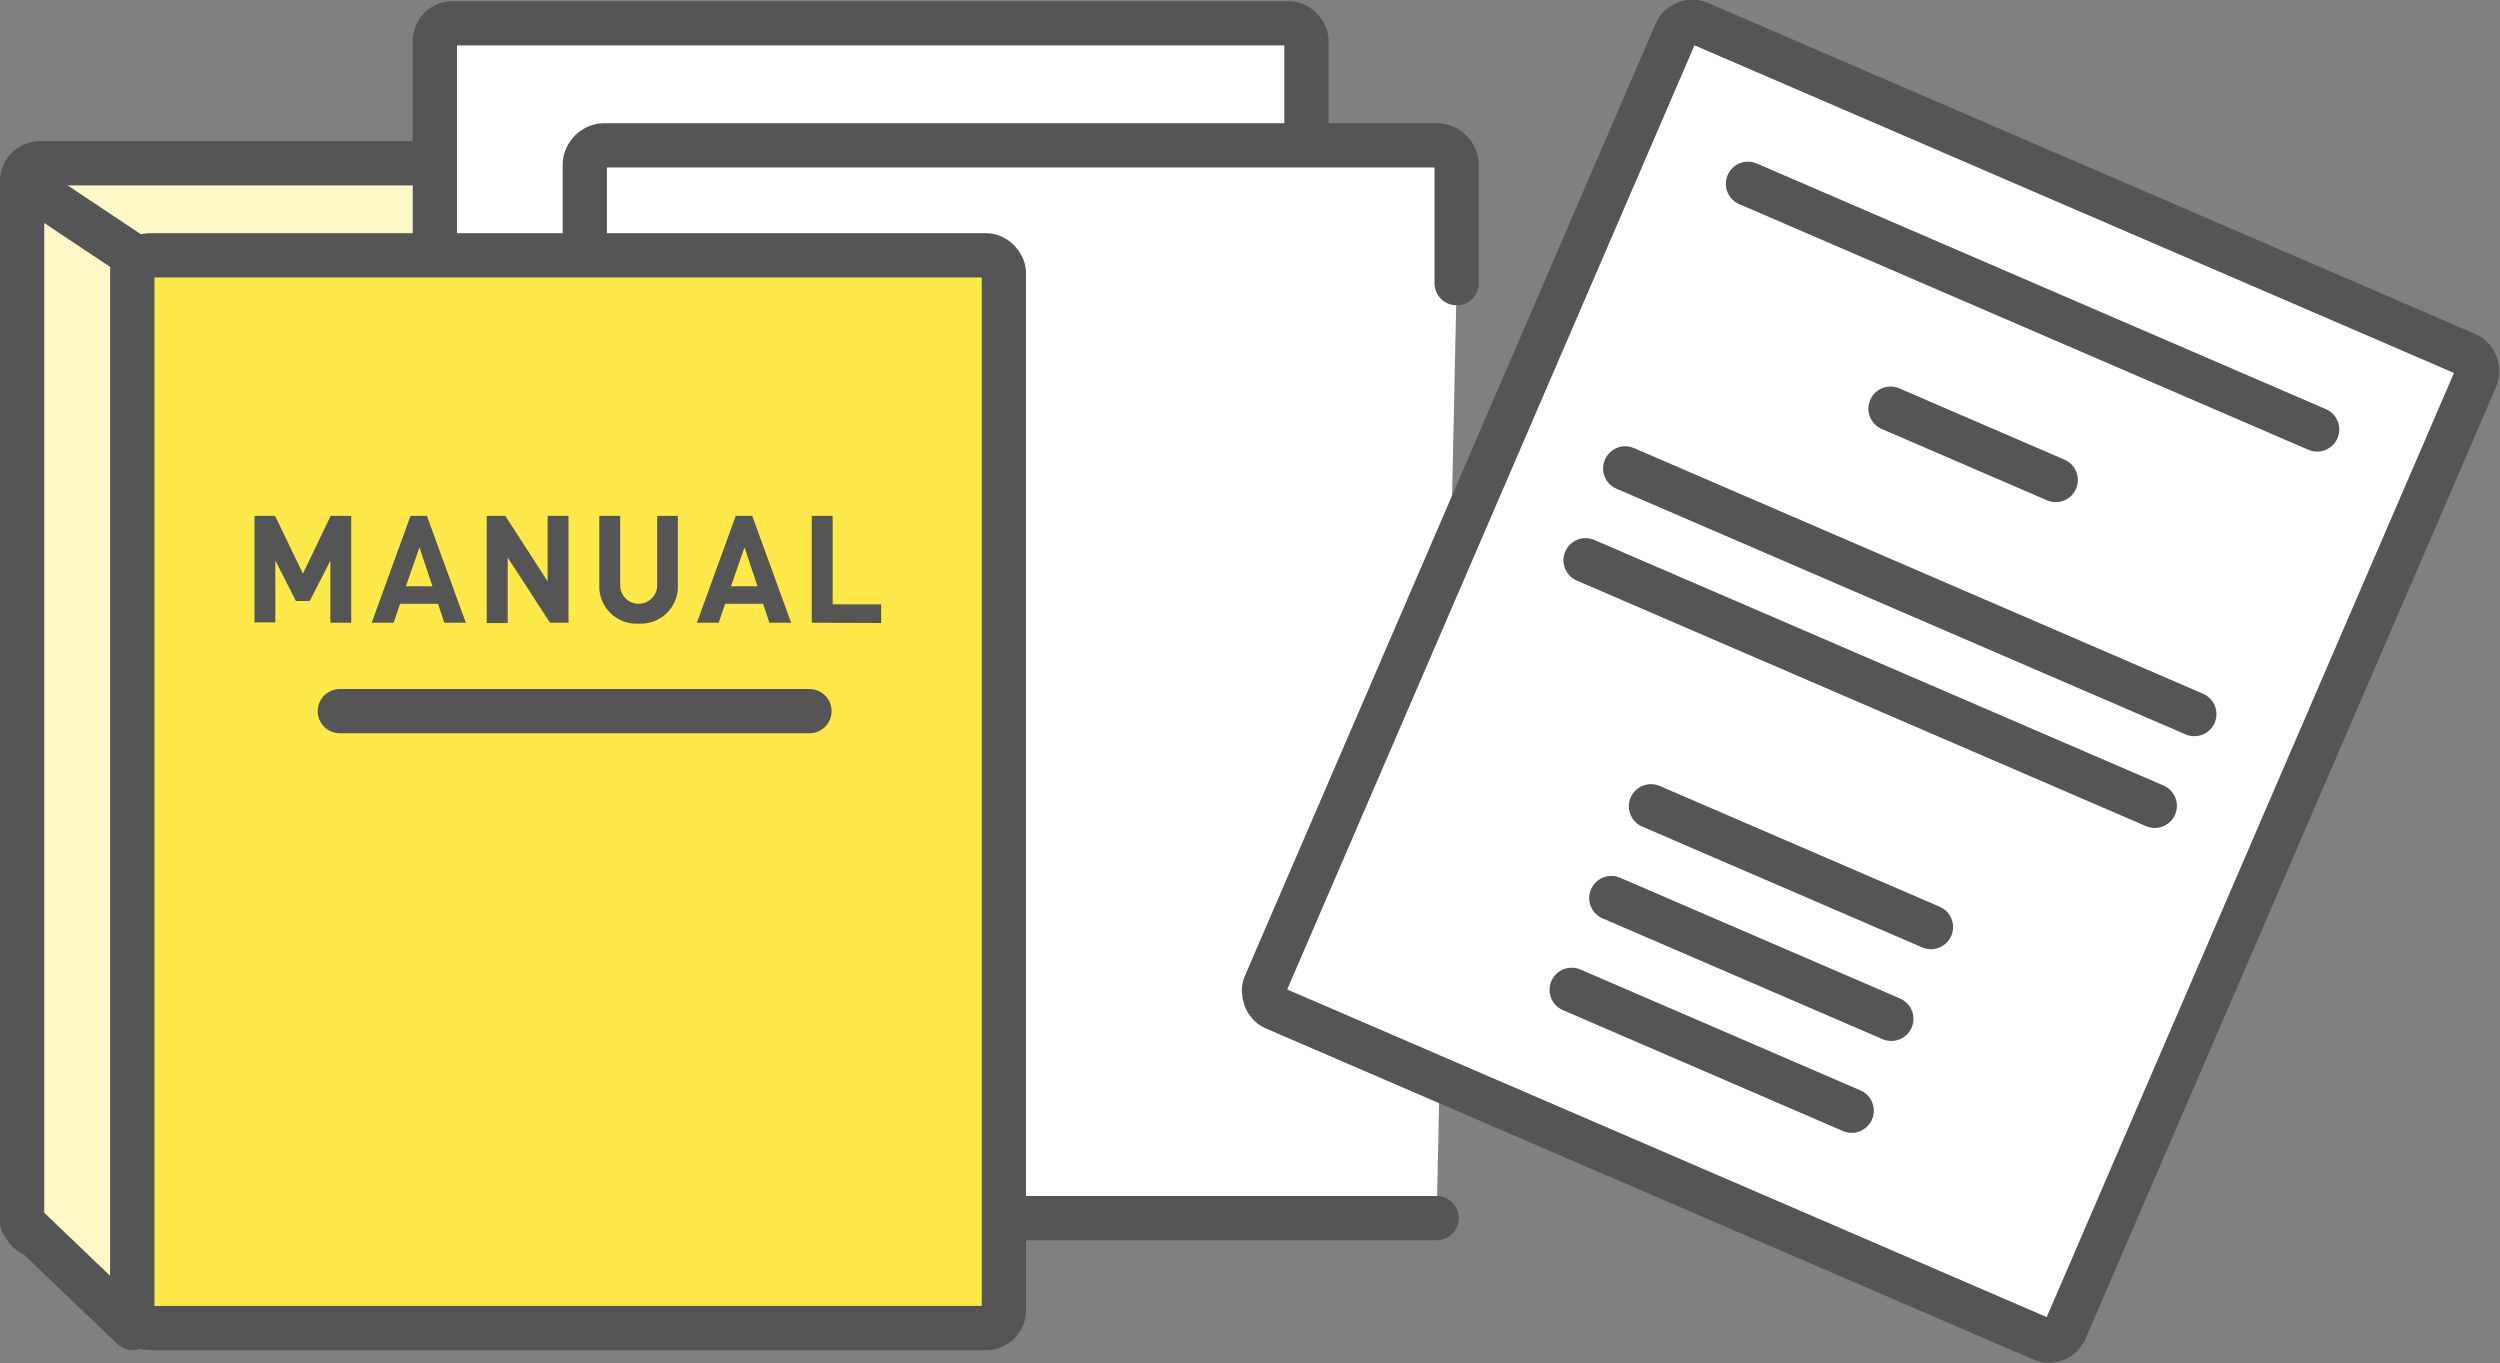 <svg viewBox="0 0 282.5 154.07" xmlns="http://www.w3.org/2000/svg"><rect x="0" y="0" width="282.5" height="154.07" fill="#808080" stroke="none"/><g stroke="#555" stroke-linecap="round" stroke-linejoin="round" stroke-width="5"><rect fill="#fef8c8" height="121.22" rx="2" width="98.49" x="2.5" y="18.45"/><path d="m14.99 150.07-12.49-11.96v-117.58l12.49 8.32z" fill="#fef8c8"/><rect fill="#fff" height="121.22" rx="2" width="98.49" x="49.14" y="2.63"/><path d="m164.6 32v-13.32a2.26 2.26 0 0 0 -2.26-2.26h-94a2.26 2.26 0 0 0 -2.26 2.26v116.71a2.26 2.26 0 0 0 2.26 2.26h94" fill="#fff"/><rect fill="#fff" height="121.22" rx="2" transform="matrix(.918 .396 -.396 .918 47.82 -77.45)" width="98.49" x="162.15" y="16.42"/><path d="m197.52 20.77 64.32 27.76" fill="none"/><path d="m183.65 52.93 64.31 27.76" fill="none"/><path d="m179.17 63.31 64.32 27.75" fill="none"/><path d="m186.56 91.11 31.64 13.65" fill="none"/><path d="m182.08 101.48 31.64 13.65" fill="none"/><path d="m177.6 111.85 31.64 13.66" fill="none"/><path d="m213.63 46.18 18.67 8.06" fill="none"/><rect fill="#fde94a" height="121.22" rx="2" width="98.49" x="14.95" y="28.85"/></g><path d="m37.33 70.37v-7l-2.33 4.54h-1.56l-2.33-4.58v7h-2.35v-12.04h2.32l3.15 6.53 3.14-6.53h2.32v12.08z" fill="#555"/><path d="m50.21 70.37-.71-2.14h-4.29l-.73 2.14h-2.48l4.39-12.08h1.85l4.4 12.08zm-2.81-8.52-1.53 4.4h3z" fill="#555"/><path d="m62.15 70.37-4.78-7.37v7.41h-2.37v-12.12h2.1l4.78 7.4v-7.4h2.36v12.08z" fill="#555"/><path d="m72.16 70.47a4.2 4.2 0 0 1 -4.44-4.24v-7.94h2.36v7.85a2.09 2.09 0 1 0 4.18 0v-7.85h2.34v7.94a4.19 4.19 0 0 1 -4.44 4.24z" fill="#555"/><path d="m86.94 70.37-.71-2.14h-4.29l-.73 2.14h-2.46l4.39-12.08h1.86l4.4 12.08zm-2.81-8.52-1.53 4.4h3z" fill="#555"/><path d="m91.73 70.37v-12.08h2.36v10h5.48v2.11z" fill="#555"/><path d="m38.4 80.36h53.07" fill="none" stroke="#555" stroke-linecap="round" stroke-linejoin="round" stroke-width="5"/></svg>